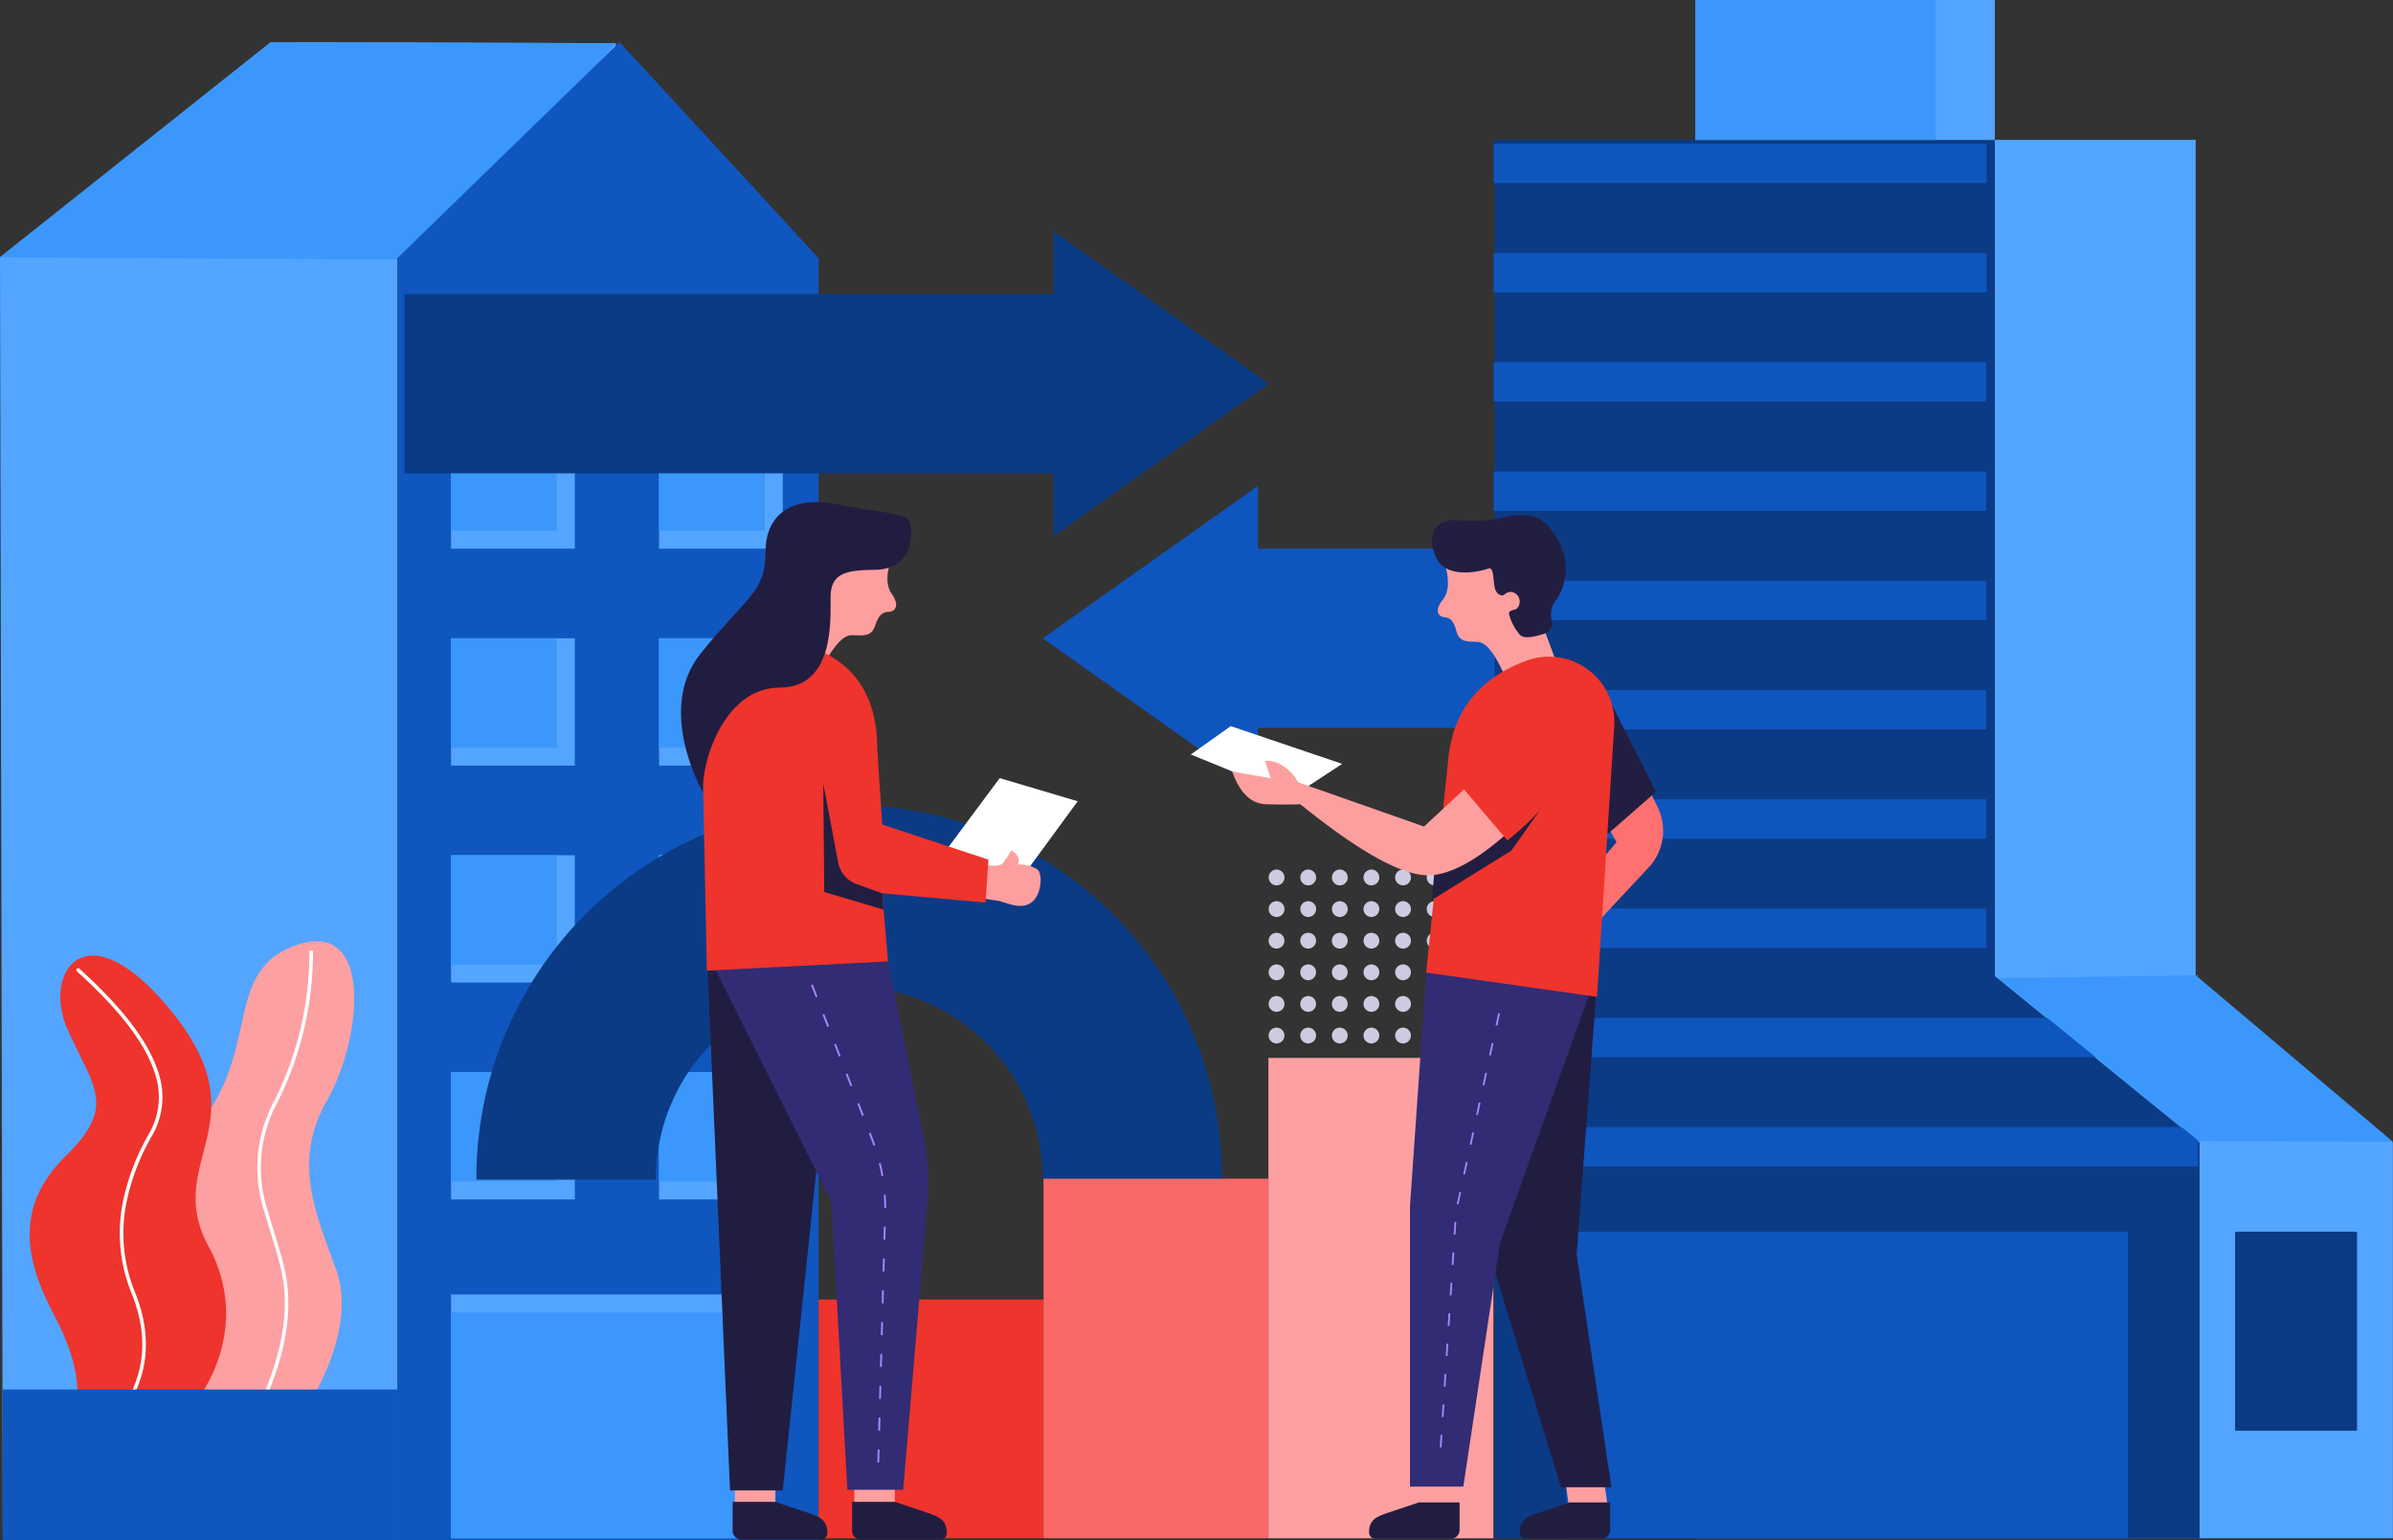 <svg xmlns="http://www.w3.org/2000/svg" width="247.983" height="159.612" viewBox="0 0 247.983 159.612">
  <rect x="0" y="0" width="247.983" height="159.612" fill="#333333" stroke="none"/>
  <g id="Group_5366" data-name="Group 5366" transform="translate(-9.726 -3.107)">
    <g id="Building_2" data-name="Building 2" transform="translate(9.726 7.469)">
      <path id="Shape" d="M0,22.3,28.074,0,63.836.117,52.688,155.25H.289Z" transform="translate(0 0)" fill="#53a5ff"/>
      <path id="Shape-2" data-name="Shape" d="M0,22.3,28.074,0,63.836.117l-20.8,22.427Z" transform="translate(0 0)" fill="#3b97fc"/>
      <path id="Shape-3" data-name="Shape" d="M0,22.4,23.04,0,43.665,22.4V155.25H0Z" transform="translate(41.167 0)" fill="#1056bf"/>
      <path id="Shape-4" data-name="Shape" d="M0,0H33.446V25.27H0Z" transform="translate(46.742 129.794)" fill="#53a5ff"/>
      <path id="Shape-5" data-name="Shape" d="M0,0H31.588V23.412H0Z" transform="translate(46.742 131.653)" fill="#3b97fc"/>
      <path id="Shape-6" data-name="Shape" d="M0,0H12.821V13.192H0Z" transform="translate(46.742 39.306)" fill="#53a5ff"/>
      <path id="Shape-7" data-name="Shape" d="M0,0H12.821V13.192H0Z" transform="translate(46.742 61.788)" fill="#53a5ff"/>
      <path id="Shape-8" data-name="Shape" d="M0,0H10.963V11.334H0Z" transform="translate(46.742 39.306)" fill="#3b97fc"/>
      <path id="Shape-9" data-name="Shape" d="M0,0H10.963V11.334H0Z" transform="translate(46.742 61.788)" fill="#3b97fc"/>
      <path id="Shape-10" data-name="Shape" d="M0,0H12.821V13.192H0Z" transform="translate(68.296 39.306)" fill="#53a5ff"/>
      <path id="Shape-11" data-name="Shape" d="M0,0H12.821V13.192H0Z" transform="translate(68.296 61.788)" fill="#53a5ff"/>
      <path id="Shape-12" data-name="Shape" d="M0,0H10.963V11.334H0Z" transform="translate(68.296 39.306)" fill="#3b97fc"/>
      <path id="Shape-13" data-name="Shape" d="M0,0H10.963V11.334H0Z" transform="translate(68.296 61.788)" fill="#3b97fc"/>
      <path id="Shape-14" data-name="Shape" d="M0,0H12.821V13.192H0Z" transform="translate(46.742 84.271)" fill="#53a5ff"/>
      <path id="Shape-15" data-name="Shape" d="M0,0H10.963V11.334H0Z" transform="translate(46.742 84.271)" fill="#3b97fc"/>
      <path id="Shape-16" data-name="Shape" d="M0,0H12.821V13.192H0Z" transform="translate(68.296 84.271)" fill="#53a5ff"/>
      <path id="Shape-17" data-name="Shape" d="M0,0H10.963V11.334H0Z" transform="translate(68.296 84.271)" fill="#3b97fc"/>
      <path id="Shape-18" data-name="Shape" d="M0,0H12.821V13.192H0Z" transform="translate(46.742 106.754)" fill="#53a5ff"/>
      <path id="Shape-19" data-name="Shape" d="M0,0H10.963V11.334H0Z" transform="translate(46.742 106.754)" fill="#3b97fc"/>
      <path id="Shape-20" data-name="Shape" d="M0,0H12.821V13.192H0Z" transform="translate(68.296 106.754)" fill="#53a5ff"/>
      <path id="Shape-21" data-name="Shape" d="M0,0H10.963V11.334H0Z" transform="translate(68.296 106.754)" fill="#3b97fc"/>
    </g>
    <g id="Plant" transform="translate(10.015 100.658)">
      <path id="Shape-22" data-name="Shape" d="M18.1,47.567s4.77-7.473,2.625-13.443-4.607-11.252-.979-17.62S24.618-2.353,16.6.387,13.31,11.972,5.483,20.121,7.129,47.567,7.129,47.567Z" transform="translate(13.851 0)" fill="#fda0a2"/>
      <path id="Shape-23" data-name="Shape" d="M.762,46.713a.186.186,0,1,1-.34-.151q3.391-7.642,2.032-13.5c-.228-.984-.484-1.88-.919-3.276l-.1-.331-.1-.33c-.083-.265-.144-.463-.2-.656-.152-.494-.274-.908-.384-1.3a14.574,14.574,0,0,1,1.029-11.6A34.283,34.283,0,0,0,5.393.186a.186.186,0,1,1,.372,0A34.655,34.655,0,0,1,2.1,15.732a14.211,14.211,0,0,0-1,11.335c.109.393.23.8.381,1.294.059.192.12.389.2.654l.1.33.1.332c.437,1.4.7,2.308.926,3.3Q4.2,38.967.762,46.713Z" transform="translate(26.38 0.929)" fill="#fff"/>
      <path id="Shape-24" data-name="Shape" d="M4.843,46.081s.8-2.973-2.305-8.812S-1.521,25.921,3.721,20.781s3.023-6.955.249-13.014,1.918-13.082,10.957-1.7-1.153,15.307,3.591,24.023-1.189,15.989-1.189,15.989Z" transform="translate(2.787 1.486)" fill="#ee342c"/>
      <path id="Shape-25" data-name="Shape" d="M4.812,46.188a.186.186,0,0,1-.3-.215q3.935-5.542,1.216-12.28a16.44,16.44,0,0,1-.891-9.5A23.538,23.538,0,0,1,7.512,17.2a7.6,7.6,0,0,0,.56-6.507C7.084,7.754,4.52,4.35.061.324A.186.186,0,0,1,.31.048c4.5,4.066,7.1,7.518,8.114,10.532a7.972,7.972,0,0,1-.587,6.805A23.183,23.183,0,0,0,5.2,24.266a16.069,16.069,0,0,0,.871,9.288Q8.858,40.477,4.812,46.188Z" transform="translate(7.618 2.787)" fill="#fff"/>
      <path id="Shape-26" data-name="Shape" d="M0,0H40.878V15.608H0Z" transform="translate(0 46.452)" fill="#1056bf"/>
    </g>
    <g id="Ornament" transform="translate(59.097 86.723)">
      <path id="Shape-27" data-name="Shape" d="M77.267,38.641H58.687a20.053,20.053,0,1,0-40.106,0H0a38.634,38.634,0,1,1,77.267,0Z" transform="translate(0)" fill="#0b3b85"/>
      <path id="Shape-28" data-name="Shape" d="M17.2,18.021a.819.819,0,1,1,.819-.819A.82.82,0,0,1,17.2,18.021Zm-3.277,0a.819.819,0,1,1,.819-.819A.82.82,0,0,1,13.926,18.021Zm-3.277,0a.819.819,0,1,1,.819-.819A.82.82,0,0,1,10.65,18.021Zm-3.277,0a.819.819,0,1,1,.819-.819A.82.82,0,0,1,7.373,18.021Zm-3.277,0a.819.819,0,1,1,.819-.819A.82.82,0,0,1,4.1,18.021Zm-3.277,0a.819.819,0,1,1,.819-.819A.82.82,0,0,1,.819,18.021ZM17.2,14.745a.819.819,0,1,1,.819-.819A.82.82,0,0,1,17.2,14.745Zm-3.277,0a.819.819,0,1,1,.819-.819A.82.82,0,0,1,13.926,14.745Zm-3.277,0a.819.819,0,1,1,.819-.819A.82.82,0,0,1,10.65,14.745Zm-3.277,0a.819.819,0,1,1,.819-.819A.82.82,0,0,1,7.373,14.745Zm-3.277,0a.819.819,0,1,1,.819-.819A.82.82,0,0,1,4.1,14.745Zm-3.277,0a.819.819,0,1,1,.819-.819A.82.82,0,0,1,.819,14.745ZM17.2,11.468a.819.819,0,1,1,.819-.819A.82.82,0,0,1,17.2,11.468Zm-3.277,0a.819.819,0,1,1,.819-.819A.82.82,0,0,1,13.926,11.468Zm-3.277,0a.819.819,0,1,1,.819-.819A.82.82,0,0,1,10.65,11.468Zm-3.277,0a.819.819,0,1,1,.819-.819A.82.82,0,0,1,7.373,11.468Zm-3.277,0a.819.819,0,1,1,.819-.819A.82.82,0,0,1,4.1,11.468Zm-3.277,0a.819.819,0,1,1,.819-.819A.82.82,0,0,1,.819,11.468ZM17.2,8.191a.819.819,0,1,1,.819-.819A.82.82,0,0,1,17.2,8.191Zm-3.277,0a.819.819,0,1,1,.819-.819A.82.82,0,0,1,13.926,8.191Zm-3.277,0a.819.819,0,1,1,.819-.819A.82.82,0,0,1,10.65,8.191Zm-3.277,0a.819.819,0,1,1,.819-.819A.82.82,0,0,1,7.373,8.191Zm-3.277,0a.819.819,0,1,1,.819-.819A.82.82,0,0,1,4.1,8.191Zm-3.277,0a.819.819,0,1,1,.819-.819A.82.82,0,0,1,.819,8.191ZM17.2,4.915a.819.819,0,1,1,.819-.819A.82.82,0,0,1,17.2,4.915Zm-3.277,0a.819.819,0,1,1,.819-.819A.82.82,0,0,1,13.926,4.915Zm-3.277,0a.819.819,0,1,1,.819-.819A.82.82,0,0,1,10.65,4.915Zm-3.277,0A.819.819,0,1,1,8.192,4.1.82.82,0,0,1,7.373,4.915Zm-3.277,0A.819.819,0,1,1,4.915,4.1.82.82,0,0,1,4.1,4.915Zm-3.277,0A.819.819,0,1,1,1.638,4.1.82.82,0,0,1,.819,4.915ZM17.2,1.638a.819.819,0,1,1,.819-.819A.82.82,0,0,1,17.2,1.638Zm-3.277,0a.819.819,0,1,1,.819-.819A.82.82,0,0,1,13.926,1.638Zm-3.277,0a.819.819,0,1,1,.819-.819A.82.82,0,0,1,10.65,1.638Zm-3.277,0A.819.819,0,1,1,8.192.819.82.82,0,0,1,7.373,1.638Zm-3.277,0A.819.819,0,1,1,4.915.819.82.82,0,0,1,4.1,1.638Zm-3.277,0A.819.819,0,1,1,1.638.819.82.82,0,0,1,.819,1.638Z" transform="translate(82.1 6.503)" fill="#cdcbdf"/>
    </g>
    <g id="Arrow" transform="translate(51.637 27.078)">
      <path id="Shape-29" data-name="Shape" d="M22.3,25.084v6.5L0,15.794,22.3,0V6.5H89.56V25.084Z" transform="translate(66.148 26.385)" fill="#0f55be"/>
      <path id="Shape-30" data-name="Shape" d="M67.263,25.084H0V6.5H67.263V0l22.3,15.794-22.3,15.794Z" fill="#0b3b85"/>
    </g>
    <g id="Building" transform="translate(164.511 3.107)">
      <path id="Shape-31" data-name="Shape" d="M0,0H51.841V86.662L72.28,103.917v41.014H0Z" transform="translate(20.908 14.493)" fill="#53a5ff"/>
      <path id="Shape-32" data-name="Shape" d="M0,0H12.635V20.625H0Z" transform="translate(76.837 127.651)" fill="#0b3b85"/>
      <path id="Shape-33" data-name="Shape" d="M0,0H51.841V86.662l21.216,17.255v41.014H0Z" transform="translate(0.098 14.493)" fill="#0b3b85"/>
      <path id="Combined_Shape" data-name="Combined Shape" d="M0,106v-4.084H73V106ZM0,94.676V90.592H73v4.084ZM0,83.352V79.268H51.045v4.084ZM0,72.028V67.944H51.045v4.084ZM0,60.7V56.62H51.045V60.7ZM0,49.38V45.3H51.045V49.38ZM0,38.056V33.972H51.045v4.084ZM0,26.732V22.648H51.045v4.084ZM0,15.408V11.324H51.081v4.084ZM0,4.084V0H51.081V4.084Z" transform="translate(0 14.892)" fill="#0f55be"/>
      <path id="Shape-34" data-name="Shape" d="M0,0H58.192V31.773H0Z" transform="translate(7.53 127.651)" fill="#0f55be"/>
      <path id="Shape-35" data-name="Shape" d="M0,.294,20.449,0,40.888,17.255l-20.132-.08Z" transform="translate(52.31 101.08)" fill="#3b97fc"/>
      <path id="Shape-36" data-name="Shape" d="M0,0H31.03V14.493H0Z" transform="translate(20.908)" fill="#53a5ff"/>
      <path id="Shape-37" data-name="Shape" d="M0,0H24.9V14.493H0Z" transform="translate(20.908)" fill="#3b97fc"/>
    </g>
    <g id="Diagram" transform="translate(94.558 112.748)">
      <path id="Shape-38" data-name="Shape" d="M0,0H23.308V24.747H0Z" transform="translate(0 25.038)" fill="#ee342c"/>
      <path id="Shape-39" data-name="Shape" d="M0,0H23.308V37.266H0Z" transform="translate(23.308 12.519)" fill="#fb6868"/>
      <path id="Shape-40" data-name="Shape" d="M0,0H23.308V49.785H0Z" transform="translate(46.616)" fill="#fda0a2"/>
    </g>
    <g id="Men" transform="translate(133.124 56.494)">
      <path id="Shape-41" data-name="Shape" d="M6.726,0,8.742,4.128A5.574,5.574,0,0,1,7.8,10.383L2.7,15.838,0,12.976,4.477,7.763,2.459,4.088Z" transform="translate(39.642 26.142)" fill="#ff7070"/>
      <path id="Shape-42" data-name="Shape" d="M0,0,6.1,2.826l5.3,10.487L6.436,17.652,0,10.024Z" transform="translate(36.807 15.365)" fill="#221e41"/>
      <path id="Shape-43" data-name="Shape" d="M4.019,0l.557,4.016H.557L0,0Z" transform="translate(38.614 98.607)" fill="#fe9f9f"/>
      <path id="Shape-44" data-name="Shape" d="M4.019,0V4.016H0V0Z" transform="translate(23.539 98.305)" fill="#fe9f9f"/>
      <path id="Shape-45" data-name="Shape" d="M9.323,53.732,2.261,30.71,0,.326,13.165,0,10.95,29.621l3.6,24.111Z" transform="translate(29.041 47.013)" fill="#211d41"/>
      <path id="Shape-46" data-name="Shape" d="M0,53.6V24.516L1.686.294,19.5,0,9.333,28.332,5.528,53.6Z" transform="translate(22.717 47.081)" fill="#312c74"/>
      <path id="Shape-47" data-name="Shape" d="M9.377,0V2.863a.892.892,0,0,1-.892.892H.568A.641.641,0,0,1,0,3.059C0,1.564,1.135,1.37,2.482.892L5.156,0Z" transform="translate(18.478 102.323)" fill="#211d41"/>
      <path id="Shape-48" data-name="Shape" d="M9.377,0V2.863a.892.892,0,0,1-.892.892H.568A.641.641,0,0,1,0,3.059C0,1.564,1.135,1.37,2.482.892L5.156,0Z" transform="translate(34.086 102.323)" fill="#211d41"/>
      <path id="Shape-49" data-name="Shape" d="M6.768,14.161q-1.425-3.092-2.619-3.125C2.955,11,2.212,11.043,1.93,9.908S1.218,8.519.687,8.477-.469,7.884.529,6.656q1-1.229.11-4.1Q6.695-2.369,9.313,2.2t1.881,7.985l1.2,3.227Z" transform="translate(25.593 2.103)" fill="#fe9f9f"/>
      <path id="Shape-50" data-name="Shape" d="M11.852,12.218q-2.158.754-2.721.2a5.469,5.469,0,0,1-1.139-2.14c-.077-.4.414-.411.754-.542a1.022,1.022,0,0,0,0-1.539.871.871,0,0,0-1.224.03c-.2.193-.88.127-1.045-.876s-.072-2.037-.691-1.8S1.547,6.724.46,4.44.228.3,2.834.53a15.567,15.567,0,0,0,5.072-.4c1.8-.257,3.621-.426,5.082,2.339a5.779,5.779,0,0,1-.06,6.249,2.5,2.5,0,0,0-.463,2.416A1.182,1.182,0,0,1,11.852,12.218Z" transform="translate(24.99 0)" fill="#221e41"/>
      <path id="Shape-51" data-name="Shape" d="M10.588,7.255,0,2.937,4.144,0,15.691,3.91Z" transform="translate(0 21.868)" fill="#fff"/>
      <path id="Shape-52" data-name="Shape" d="M10.4.416a6.774,6.774,0,0,1,9.092,6.79L17.71,35.255,0,32.738,2.284,10.668Q3.019,3.122,10.4.416Z" transform="translate(24.391 14.67)" fill="#ee342c"/>
      <path id="Shape-53" data-name="Shape" d="M12.7,0,8.212,6.36,0,11.464.395,6.2Z" transform="translate(25.015 28.4)" fill="#221e41"/>
      <path id="Shape-54" data-name="Shape" d="M28.254,0l2.724,6.117q-6.714,6.823-10.827,6.711T7.058,5.469q-1.165.057-3.524,0T0,2.071l3.981.7L3.4.973a3.084,3.084,0,0,1,1.834.505,4.391,4.391,0,0,1,1.59,1.707L19.878,7.778Z" transform="translate(4.294 24.495)" fill="#fe9f9f"/>
      <path id="Shape-55" data-name="Shape" d="M0,45.006l.085-1.3.185.012-.085,1.3Zm.206-3.152.085-1.3.185.012-.085,1.3ZM.412,38.7.5,37.4l.185.012L.6,38.714ZM.618,35.55l.085-1.3.185.012L.8,35.562ZM.825,32.4.91,31.1l.185.012-.085,1.3Zm.206-3.152.085-1.3.185.012-.085,1.3Zm.206-3.152.085-1.3.185.012-.085,1.3Zm.206-3.152.085-1.3.185.012-.085,1.3Zm.316-3.151.276-1.271.181.039-.276,1.271ZM2.43,16.7l.276-1.271.182.039-.276,1.271ZM3.1,13.618l.276-1.271.182.039-.276,1.271Zm.671-3.087L4.048,9.26,4.23,9.3,3.953,10.57Zm.671-3.087.276-1.271.181.039L4.624,7.484Zm.671-3.087L5.39,3.087l.182.039L5.295,4.4Zm.671-3.087L6.061,0l.182.039L5.966,1.31Z" transform="translate(25.802 51.609)" fill="#a587ff"/>
      <path id="Shape-56" data-name="Shape" d="M4.923,11.111,0,5.312q6.349-7.7,9.681-4.234T4.923,11.111Z" transform="translate(27.891 22.611)" fill="#ee342c"/>
    </g>
    <g id="Women" transform="translate(80.296 55.137)">
      <path id="Shape-57" data-name="Shape" d="M0,0H4.2V4.2H0Z" transform="translate(5.585 99.882)" fill="#fe9f9f"/>
      <path id="Shape-58" data-name="Shape" d="M0,0H4.2V4.2H0Z" transform="translate(17.96 99.882)" fill="#fe9f9f"/>
      <path id="Shape-59" data-name="Shape" d="M7.865,55.842H2.4L0,.076,13.729,0Z" transform="translate(2.681 46.591)" fill="#211d41"/>
      <path id="Shape-60" data-name="Shape" d="M20.342,55.741H14.561L12.9,25.889,0,.038,18.579,0l3.909,19.265a23.3,23.3,0,0,1,.382,6.6Z" transform="translate(2.681 46.629)" fill="#312c74"/>
      <path id="Shape-61" data-name="Shape" d="M5.268,14.724,0,12.269l.941-2.015Q.422,6.635,3.488,2.062t9.024,1q-1.136,2.934-.185,4.289c.951,1.354.259,1.882-.3,1.888s-1.026.238-1.4,1.4-1.149,1.069-2.4,1.016Q6.981,11.6,5.268,14.724Z" transform="translate(9.499 2.142)" fill="#fe9f9f"/>
      <path id="Shape-62" data-name="Shape" d="M7,11.737,13.84,2.4,5.758,0,0,7.746Z" transform="translate(27.27 28.612)" fill="#fff"/>
      <path id="Shape-63" data-name="Shape" d="M0,0H4.414l2.8.933c1.409.5,2.6.7,2.6,2.266a.671.671,0,0,1-.594.727H.932A.932.932,0,0,1,0,2.994Z" transform="translate(17.727 103.615)" fill="#211d41"/>
      <path id="Shape-64" data-name="Shape" d="M0,0H4.414l2.8.933c1.409.5,2.6.7,2.6,2.266a.671.671,0,0,1-.594.727H.932A.932.932,0,0,1,0,2.994Z" transform="translate(5.352 103.615)" fill="#211d41"/>
      <path id="Shape-65" data-name="Shape" d="M.618,1.355q1.845.469,2.286,0A6.363,6.363,0,0,0,3.815,0q1.064.614.691,1.467a3.5,3.5,0,0,1,2.024.5C7.1,2.422,7,4.675,5.843,5.447S3.193,5.308,2.315,5.2Q1.437,5.093,0,4.77Z" transform="translate(30.399 36.103)" fill="#fe9f9f"/>
      <path id="Shape-66" data-name="Shape" d="M6.876,49.553l.037-1.359.194.005L7.07,49.558Zm.091-3.3L7,44.895,7.2,44.9l-.037,1.359Zm.091-3.3.037-1.359.194.005-.037,1.359Zm.091-3.3L7.186,38.3l.194.005-.037,1.359Zm.091-3.3L7.277,35,7.471,35,7.433,36.36Zm.091-3.3L7.367,31.7l.194.005L7.524,33.06Zm.091-3.3L7.458,28.4l.194.005L7.615,29.76Zm.091-3.3L7.549,25.1l.194.005-.037,1.359Zm.083-3.295q0-.677-.048-1.352L7.74,21.8q.048.681.049,1.365Zm-.558-4.6.188-.046q.163.663.279,1.337l-.191.033Q7.2,19.222,7.037,18.565Zm-.763-2.413L6,15.447l.181-.071.275.706q.11.282.211.567l-.183.065Q6.382,16.431,6.274,16.152ZM4.8,12.371l.181-.071.494,1.266-.181.071ZM3.6,9.3l.181-.071.494,1.266-.181.071ZM2.4,6.221,2.58,6.15l.494,1.266-.181.071ZM1.2,3.146l.181-.071.494,1.266-.181.071ZM0,.071.181,0,.675,1.266l-.181.071Z" transform="translate(13.47 49.989)" fill="#a587ff"/>
      <path id="Shape-67" data-name="Shape" d="M19.317,33.3.544,34.255,0,7.885S.314,0,6.211,0,18.2,2.569,18.2,11.224l.516,7.892,11.008,3.636-.3,4.452-10.707-.961Z" transform="translate(2.136 14.309)" fill="#ee342c"/>
      <path id="Shape-68" data-name="Shape" d="M6.108,11.358l.138,1.688L.1,11.224,0,0,1.537,8.142a3,3,0,0,0,1.932,2.267Z" transform="translate(14.746 29.194)" fill="#221e41"/>
      <path id="Shape-69" data-name="Shape" d="M25.1,4.575S24.608,7.03,21.449,7.03s-4.5.5-4.522,2.789.475,9.418-5.326,9.418S3.426,27.3,3.725,30.128c0,0-4.993-8.549-.265-14.429s6.725-6.3,6.725-10.536S13.393-.56,17.305.183s6.167.927,7.292,1.359S25.1,4.575,25.1,4.575Z" transform="translate(-1.425 0)" fill="#211d41"/>
    </g>
  </g>
</svg>

